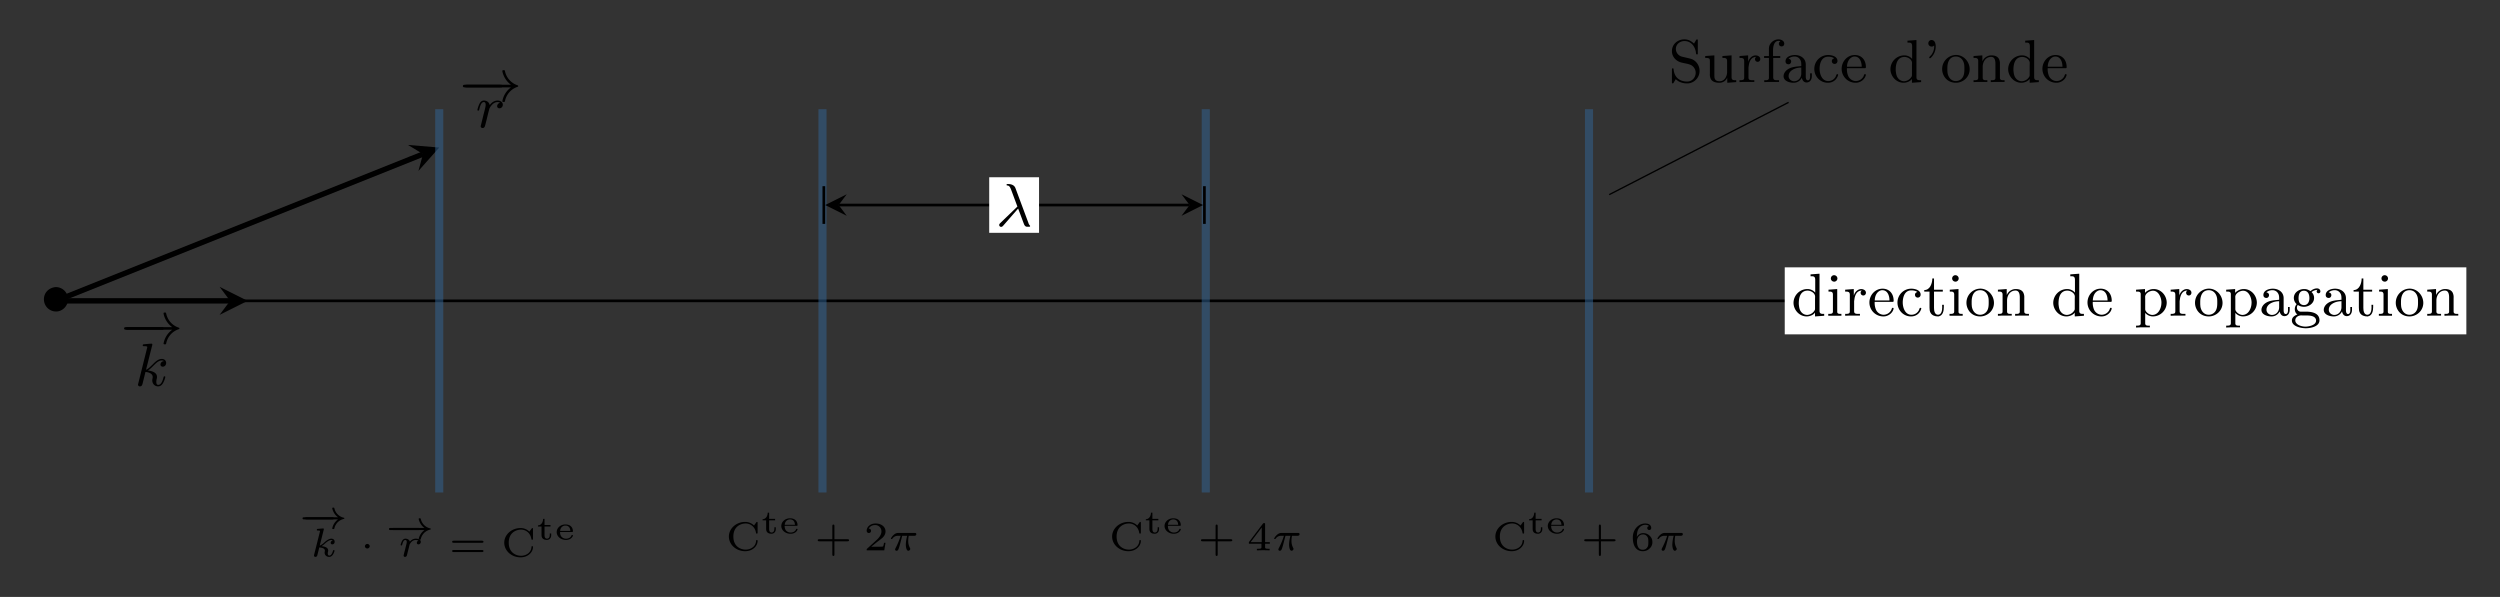 <svg xmlns="http://www.w3.org/2000/svg" xmlns:xlink="http://www.w3.org/1999/xlink" width="493.087" height="117.731" viewBox="0 0 369.815 88.298"><rect x="0" y="0" width="369.815" height="88.298" fill="#333333" stroke="none"/><path stroke-width=".797" stroke-miterlimit="10" fill="none" stroke="#000" d="M8.281 44.503h25.757"/><path d="m36.628 44.503-4.145-2.072 1.555 2.072-1.555 2.072"/><symbol id="a"><path d="M.589 0c.018 0 .037 0 .037.022 0 .021-.02.021-.037.021H.037C.02.043 0 .043 0 .022 0 0 .019 0 .037 0h.552z"/></symbol><symbol id="b"><path d="M.794.241A.358.358 0 0 1 .651.014C.651 0 .664 0 .672 0c.012 0 .019 0 .022.013a.31.31 0 0 0 .205.236c.006.002.014.005.014.013C.913.271.906.274.9.276A.311.311 0 0 0 .694.51C.691.524.687.525.672.525c-.009 0-.021 0-.021-.014C.651.5.675.368.794.284H.037C.02.284 0 .284 0 .263 0 .241.019.241.037.241h.757z"/></symbol><use xlink:href="#a" transform="matrix(8.966 0 0 -8.966 18.617 48.777)"/><use xlink:href="#b" transform="matrix(8.966 0 0 -8.966 18.357 50.938)"/><symbol id="c"><path d="M.232.671a.06.06 0 0 1 .004.02C.236.7.23.705.221.705.207.705.119.697.099.695.089.694.078.693.078.676c0-.013.011-.013.027-.013.047 0 .047-.007.047-.016 0-.004 0-.006-.005-.024L.004.048C0 .034 0 .032 0 .029 0 .013.013 0 .031 0c.033 0 .04.029.045.049l.047.189C.191.232.242.205.242.155c0-.006 0-.01-.003-.025A.143.143 0 0 1 .235.101C.235.042.276 0 .331 0c.038 0 .062.023.08.052A.33.33 0 0 1 .45.154C.45.159.447.166.437.166.426.166.424.161.419.143.406.092.381.025.334.025.305.025.302.051.302.073c0 .025.006.051.007.053a.108.108 0 0 1 .004.03c0 .07-.073.097-.15.106.03.019.052.04.084.072.051.051.093.094.146.094.012 0 .025-.003.033-.012A.058.058 0 0 1 .37.361C.37.342.384.325.409.325c.023 0 .055.018.055.062C.464.42.44.453.393.453.332.453.283.404.241.361.193.314.169.29.132.274l.1.397z"/></symbol><use xlink:href="#c" transform="matrix(8.966 0 0 -8.966 20.417 57.156)"/><path stroke-width=".797" stroke-miterlimit="10" fill="none" stroke="#000" d="M8.281 44.503 62.57 22.787"/><path d="m64.975 21.825-4.618-.384 2.213 1.346-.674 2.501"/><use xlink:href="#a" transform="matrix(8.966 0 0 -8.966 68.734 12.924)"/><use xlink:href="#b" transform="matrix(8.966 0 0 -8.966 68.474 15.085)"/><symbol id="d"><path d="M.375.416a.06.06 0 0 1-.05-.055c0-.019.014-.036.039-.036.027 0 .055.023.055.06 0 .039-.036.068-.085.068C.259.453.217.397.203.378.191.433.146.453.108.453.072.453.049.431.032.396A.405.405 0 0 1 0 .299C0 .29.007.287.014.287c.011 0 .013.005.018.025.019.079.04.116.074.116.03 0 .03-.032.03-.047C.136.36.128.329.122.303L.101.222.061.058C.054.034.054.032.054.029.054.016.063 0 .085 0c.032 0 .039.027.046.056l.022.086a5.1 5.1 0 0 0 .045.179C.204.333.25.428.333.428A.069.069 0 0 0 .375.416z"/></symbol><use xlink:href="#d" transform="matrix(8.966 0 0 -8.966 70.623 18.936)"/><path stroke-width=".399" stroke-miterlimit="10" fill="none" stroke="#000" d="M8.281 44.503h340.162"/><symbol id="e"><path d="M.183.402C.084.389 0 .314 0 .202A.2.2 0 0 1 .201 0c.107 0 .197.095.197.201a.202.202 0 0 1-.201.202L.183.402z"/></symbol><use xlink:href="#e" transform="matrix(8.966 0 0 -8.966 6.498 46.08)"/><path d="M264.01 49.459h100.828v-9.912H264.01z" fill="#fff"/><symbol id="f"><path d="M.281.694V.663h.011c.04 0 .066-.002.066-.061V.393a.168.168 0 0 1-.13.059A.23.23 0 0 1 0 .225C0 .111.093 0 .218 0c.047 0 .111.023.136.064L.355 0l.151.011v.031H.491c-.033 0-.062.003-.062.05v.613L.281.694M.087.203v.014c0 .081.02.209.146.209.051 0 .123-.038.123-.1L.355.288V.124A.053.053 0 0 0 .343.092.15.15 0 0 0 .224.025a.127.127 0 0 0-.099.051C.096.113.092.158.087.203z"/></symbol><symbol id="g"><path d="M.004.43V.399H.02c.032 0 .057-.005.057-.05V.072C.077.032.05.031 0 .031V0h.217v.031H.201C.174.031.148.034.148.066v.375L.004.43M.09.669A.054.054 0 0 1 .043.616c0-.029.024-.053.054-.053h.007a.054.054 0 0 1 .047.053.054.054 0 0 1-.054.053H.09z"/></symbol><symbol id="h"><path d="M0 .43V.399h.016c.03 0 .061-.003.061-.05V.073C.077.032.051.031 0 .031V0l.07.003h.174v.028H.21C.176.031.148.035.148.073v.168C.155.31.174.416.275.416V.415C.261.408.255.393.255.378.255.351.276.334.3.334c.025 0 .043.021.043.045C.343.42.302.441.267.441.206.441.157.39.143.334L.142.441 0 .43z"/></symbol><symbol id="i"><path d="M.087.24h.296C.395.24.4.246.4.257.4.382.323.458.217.458.095.458 0 .352 0 .23A.23.23 0 0 1 .234 0c.071 0 .143.05.163.119A.036.036 0 0 1 .399.13a.013.013 0 0 1-.013.013C.368.143.367.113.357.099A.145.145 0 0 0 .235.028H.228a.142.142 0 0 0-.12.084.295.295 0 0 0-.021.128m.001.024C.089.33.117.407.189.43a.099.099 0 0 0 .024.003C.299.433.331.344.331.264H.088z"/></symbol><symbol id="j"><path d="M.329.404C.307.396.289.384.289.357c0-.024.017-.046.046-.046.026 0 .047.019.047.049 0 .071-.085.096-.146.098h-.01A.228.228 0 0 1 0 .228C0 .106.096 0 .224 0c.07 0 .134.037.162.108.002.006.007.015.007.022 0 .008-.007.012-.014.012C.362.142.361.116.353.102A.136.136 0 0 0 .23.028C.121.028.087.153.087.23c0 .082.028.2.141.2A.204.204 0 0 0 .309.415l.02-.011z"/></symbol><symbol id="k"><path d="M.133.626C.133.553.099.435 0 .435V.41h.087V.146c0-.031.002-.061.018-.088C.129.016.179 0 .225 0h.009C.31.013.323.096.323.155v.037H.295L.296.148c0-.044-.01-.12-.069-.12C.173.028.161.091.161.14v.27h.145v.031H.161v.185H.133z"/></symbol><symbol id="l"><path d="M.212.458A.233.233 0 0 1 0 .224C0 .121.077 0 .227 0c.117 0 .227.093.227.223 0 .119-.093.236-.228.236L.212.458M.086.201v.043c0 .079.025.189.141.189.08 0 .129-.063.138-.142C.367.27.367.249.367.228.367.175.364.117.328.075A.131.131 0 0 0 .226.028C.153.028.102.083.089.163L.086.201z"/></symbol><symbol id="m"><path d="M0 .43V.399h.016c.03 0 .061-.003.061-.05V.073C.077.032.051.031 0 .031V0l.071.003h.157v.028H.205C.176.031.151.035.151.072v.18c0 .077.045.164.14.164.054 0 .07-.05.07-.112V.069C.361.033.332.031.299.031H.284V0l.071.003h.157v.028H.493C.464.031.435.034.435.07v.226a.17.17 0 0 1-.016.086C.394.429.342.441.293.441A.162.162 0 0 1 .146.342L.145.441 0 .43z"/></symbol><symbol id="n"><path d="M0 .624V.593h.019C.049.593.077.59.077.55V.072C.077.031.047.031 0 .031V0l.071.003h.157v.028H.203c-.027 0-.052.004-.052.04v.171A.168.168 0 0 1 .277.183a.23.23 0 0 1 .229.226C.506.523.418.635.29.635A.194.194 0 0 1 .148.572v.063L0 .624m.418-.23C.414.315.368.208.268.208.216.208.151.259.151.303v.164L.15.505c0 .056.072.102.13.102C.374.607.419.49.419.413L.418.394z"/></symbol><symbol id="o"><path d="M.081.398a.156.156 0 0 0 .104.035.104.104 0 0 0 .087-.049C.291.356.292.325.292.293V.275C.21.266.128.266.059.214.026.189 0 .15 0 .109 0 .028.098 0 .164 0a.15.15 0 0 1 .137.083C.309.042.333.005.379.005c.06 0 .087.051.087.106v.045H.438v-.05C.438.078.432.04.401.04.368.04.366.084.366.106v.195c0 .105-.09.157-.179.157C.125.458.032.432.032.353c0-.027.016-.048.052-.048.025.001.041.024.041.047 0 .027-.021.041-.044.046M.292.251V.152C.292.084.243.025.174.025H.166C.119.03.083.065.083.11c0 .095.114.141.209.141z"/></symbol><symbol id="p"><path d="M.079.399V.398A.123.123 0 0 1 .048.316c0-.033.014-.07.043-.088C.045.209 0 .181 0 .128 0 .027.157 0 .229 0c.085 0 .226.03.226.131 0 .12-.124.143-.225.143H.139A.065.065 0 0 0 .083.34c0 .013.006.041.015.041H.1C.114.378.127.367.141.363A.196.196 0 0 1 .2.354c.079 0 .166.056.166.144a.13.13 0 0 1-.041.098v.001a.16.16 0 0 0 .098.036C.415.627.409.619.409.608c0-.017.014-.031.03-.031A.03.03 0 0 1 .47.608c0 .033-.029.05-.055.05H.407A.166.166 0 0 1 .32.623C.317.62.313.615.308.615H.307C.3.615.278.63.263.636a.157.157 0 0 1-.061.011C.12.647.032.591.032.5c0-.037.017-.078.047-.101M.056.123V.13c0 .053.052.082.099.082L.186.211h.051C.296.211.389.206.399.134V.127c0-.087-.146-.1-.173-.1-.064 0-.16.026-.17.096m.054.36v.011c0 .055.013.125.089.125.062 0 .09-.052.09-.123C.289.439.263.382.199.382c-.025 0-.05.01-.067.031C.116.433.113.458.11.483z"/></symbol><use xlink:href="#f" transform="matrix(8.966 0 0 -8.966 265.308 46.809)"/><use xlink:href="#g" transform="matrix(8.966 0 0 -8.966 270.446 46.71)"/><use xlink:href="#h" transform="matrix(8.966 0 0 -8.966 272.947 46.71)"/><use xlink:href="#i" transform="matrix(8.966 0 0 -8.966 276.534 46.809)"/><use xlink:href="#j" transform="matrix(8.966 0 0 -8.966 280.685 46.809)"/><use xlink:href="#k" transform="matrix(8.966 0 0 -8.966 284.648 46.809)"/><use xlink:href="#g" transform="matrix(8.966 0 0 -8.966 288.387 46.71)"/><use xlink:href="#l" transform="matrix(8.966 0 0 -8.966 290.889 46.809)"/><use xlink:href="#m" transform="matrix(8.966 0 0 -8.966 295.543 46.71)"/><use xlink:href="#f" transform="matrix(8.966 0 0 -8.966 303.729 46.809)"/><use xlink:href="#i" transform="matrix(8.966 0 0 -8.966 308.795 46.809)"/><use xlink:href="#n" transform="matrix(8.966 0 0 -8.966 315.977 48.45)"/><use xlink:href="#h" transform="matrix(8.966 0 0 -8.966 321.097 46.71)"/><use xlink:href="#l" transform="matrix(8.966 0 0 -8.966 324.701 46.809)"/><use xlink:href="#n" transform="matrix(8.966 0 0 -8.966 329.31 48.45)"/><use xlink:href="#o" transform="matrix(8.966 0 0 -8.966 334.528 46.809)"/><use xlink:href="#p" transform="matrix(8.966 0 0 -8.966 339.03 48.557)"/><use xlink:href="#o" transform="matrix(8.966 0 0 -8.966 343.746 46.809)"/><use xlink:href="#k" transform="matrix(8.966 0 0 -8.966 348.157 46.809)"/><use xlink:href="#g" transform="matrix(8.966 0 0 -8.966 351.896 46.71)"/><use xlink:href="#l" transform="matrix(8.966 0 0 -8.966 354.398 46.809)"/><use xlink:href="#m" transform="matrix(8.966 0 0 -8.966 359.052 46.71)"/><path stroke-width="1.196" stroke-miterlimit="10" fill="none" stroke="#369" stroke-opacity=".5" d="M64.975 72.85V16.156M121.668 72.85V16.156M178.362 72.85V16.156M235.055 72.85V16.156"/><symbol id="q"><path d="M.671 0c.016 0 .041 0 .041.026S.687.052.671.052h-.63C.025.052 0 .052 0 .026S.025 0 .041 0h.63z"/></symbol><symbol id="r"><path d="M.879.239A.363.363 0 0 1 .735.016C.735 0 .751 0 .761 0c.022 0 .023.001.03.03.018.071.064.121.069.127a.31.31 0 0 0 .164.094.014.014 0 0 1 .011.014c0 .01-.007.013-.014.015a.308.308 0 0 0-.232.227C.784.527.783.53.761.53.75.53.735.53.735.514c0-.005.023-.137.144-.223H.041C.025.291 0 .291 0 .265S.025.239.041.239h.838z"/></symbol><use xlink:href="#q" transform="matrix(5.978 0 0 -5.978 45.13 76.83)"/><use xlink:href="#r" transform="matrix(5.978 0 0 -5.978 44.753 78.259)"/><symbol id="s"><path d="m.241.674.003.015c0 .016-.02.015-.032.014L.1.694C.083.693.07.692.07.668.07.653.083.653.099.653.128.653.135.65.148.646c0-.012 0-.014-.004-.03L.004.057C0 .041 0 .036 0 .034 0 .009.02 0 .035 0a.05.05 0 0 1 .041.023C.083.036.123.202.13.234.197.229.269.213.269.154c0-.005 0-.01-.003-.021C.263.118.263.112.263.104.263.038.319 0 .376 0c.097 0 .132.146.132.154 0 .002-.001.014-.019.014C.475.168.473.162.468.145.458.109.43.033.379.033.341.033.341.076.341.087c0 .016 0 .017.005.037 0 .001.005.021.005.033 0 .077-.087.101-.164.108a.627.627 0 0 1 .085.066c.05.044.102.087.157.087.013 0 .025-.003.034-.013a.059.059 0 0 1-.05-.056C.413.317.439.31.453.31c.022 0 .058.016.058.066C.511.419.479.451.43.451.367.451.308.403.262.363a.427.427 0 0 0-.12-.085l.099.396z"/></symbol><use xlink:href="#s" transform="matrix(5.978 0 0 -5.978 46.449 82.38)"/><symbol id="t"><path d="M.121.06a.06.06 0 1 1-.12.001A.06.06 0 0 1 .12.06z"/></symbol><use xlink:href="#t" transform="matrix(5.978 0 0 -5.978 53.972 81.184)"/><use xlink:href="#q" transform="matrix(5.978 0 0 -5.978 57.914 78.408)"/><use xlink:href="#r" transform="matrix(5.978 0 0 -5.978 57.538 79.837)"/><symbol id="u"><path d="M.223.309c.003.005.026.05.065.081C.3.398.329.418.375.418c.009 0 .041 0 .067-.015A.059.059 0 0 1 .401.349C.401.317.427.31.441.31.47.31.499.334.499.373c0 .053-.058.078-.122.078C.351.451.29.449.229.378.214.431.16.451.119.451.076.451.052.422.037.398A.36.36 0 0 1 0 .298C0 .287.009.283.018.283.034.283.035.29.04.306c.019.077.043.112.076.112.031 0 .036-.029.036-.05C.152.351.142.311.135.283a3.78 3.78 0 0 1-.022-.09L.093.117A1.203 1.203 0 0 1 .074.033C.074.011.091 0 .109 0c.02 0 .039.014.045.034L.2.216l.023.093z"/></symbol><use xlink:href="#u" transform="matrix(5.978 0 0 -5.978 59.263 82.38)"/><symbol id="v"><path d="M.739.23c.014 0 .037 0 .037.026S.749.282.734.282H.042C.027.282 0 .282 0 .256S.023.23.037.23h.702M.734 0c.015 0 .042 0 .042.026S.753.052.739.052H.037C.023.052 0 .052 0 .026S.027 0 .042 0h.692z"/></symbol><symbol id="w"><path d="M.711.697c0 .017 0 .028-.016.028C.686.725.684.721.677.712L.622.636a.309.309 0 0 1-.219.089C.181.725 0 .561 0 .363 0 .162.181 0 .404 0c.183 0 .307.128.307.255C.711.266.71.276.692.276.676.276.675.268.674.259.666.106.527.039.417.039.297.039.111.11.111.363c0 .248.181.323.305.323.113 0 .23-.077.255-.23.002-.013.003-.02.02-.02.02 0 .02.008.02.028v.233z"/></symbol><use xlink:href="#v" transform="matrix(5.978 0 0 -5.978 66.882 81.668)"/><use xlink:href="#w" transform="matrix(5.978 0 0 -5.978 74.593 82.446)"/><symbol id="x"><path d="M.195.398h.177v.044H.195v.184H.153C.152.532.102.434 0 .431V.398h.106V.137C.106.023.2 0 .262 0c.075 0 .131.055.131.137v.055H.351V.14C.351.065.307.036.272.036c-.077 0-.077.08-.077.101v.261z"/></symbol><symbol id="y"><path d="M.452.236c.021 0 .03 0 .03.024 0 .067-.036.199-.223.199C.107.459 0 .35 0 .231 0 .104.122 0 .274 0c.159 0 .208.111.208.13 0 .017-.016.017-.021.017C.446.147.444.143.438.129.41.06.336.036.28.036a.184.184 0 0 0-.141.062C.1.146.1.209.1.236h.352m-.35.031c.012.132.109.159.156.159.139 0 .146-.13.147-.159H.102z"/></symbol><use xlink:href="#x" transform="matrix(4.981 0 0 -4.981 79.579 79.867)"/><use xlink:href="#y" transform="matrix(4.981 0 0 -4.981 82.349 79.867)"/><use xlink:href="#w" transform="matrix(5.978 0 0 -5.978 107.82 81.537)"/><use xlink:href="#x" transform="matrix(4.981 0 0 -4.981 112.804 78.957)"/><use xlink:href="#y" transform="matrix(4.981 0 0 -4.981 115.574 78.957)"/><symbol id="z"><path d="M.414.363h.323c.014 0 .039 0 .039.026S.751.415.737.415H.414v.324c0 .014 0 .039-.026.039S.362.753.362.739V.415H.039C.025.415 0 .415 0 .389S.025.363.039.363h.323V.039C.362.025.362 0 .388 0s.026.025.026.039v.324z"/></symbol><symbol id="A"><path d="M.466.187H.429C.427.173.417.107.402.096.395.09.314.09.3.09H.113l.128.104c.034.027.123.091.154.121.03.03.071.081.071.152 0 .125-.113.198-.247.198C.09.665 0 .58 0 .486 0 .435.043.429.054.429c.025 0 .054.018.054.054 0 .022-.013.054-.057.054.023.051.084.089.153.089A.154.154 0 0 0 .365.467C.365.396.318.323.248.259L.011.042C.001.032 0 .031 0 0h.435l.031.187z"/></symbol><use xlink:href="#z" transform="matrix(5.978 0 0 -5.978 120.96 82.242)"/><use xlink:href="#A" transform="matrix(5.978 0 0 -5.978 128.205 81.411)"/><symbol id="B"><path d="M.28.37h.123A.94.94 0 0 1 .369.152C.369.101.383 0 .43 0c.026 0 .049.024.049.046 0 .009-.005.017-.007.022a.358.358 0 0 0-.043.181c0 .016 0 .06.013.121h.132c.012 0 .055 0 .055.041 0 .03-.028.03-.045.03H.186c-.02 0-.065 0-.119-.05A.296.296 0 0 1 0 .304C0 .29.014.29.018.29c.011 0 .013.002.02.011A.16.16 0 0 0 .176.37h.065C.207.246.139.111.126.085A.173.173 0 0 1 .104.034C.104.013.12 0 .14 0c.035 0 .047.035.058.067.02.063.02.065.034.119L.28.37z"/></symbol><use xlink:href="#B" transform="matrix(5.978 0 0 -5.978 131.787 81.47)"/><use xlink:href="#w" transform="matrix(5.978 0 0 -5.978 164.512 81.537)"/><use xlink:href="#x" transform="matrix(4.981 0 0 -4.981 169.497 78.957)"/><use xlink:href="#y" transform="matrix(4.981 0 0 -4.981 172.267 78.957)"/><symbol id="C"><path d="M.518.164v.039H.401v.442c0 .023 0 .03-.025.03C.358.675.356.672.347.66L0 .203V.164h.311v-.08c0-.033 0-.045-.084-.045H.198V0c.02.001.114.004.158.004S.494.001.514 0v.039H.485C.401.039.401.051.401.084v.08h.117m-.2.402V.203H.043l.275.363z"/></symbol><use xlink:href="#z" transform="matrix(5.978 0 0 -5.978 177.652 82.242)"/><use xlink:href="#C" transform="matrix(5.978 0 0 -5.978 184.742 81.411)"/><use xlink:href="#B" transform="matrix(5.978 0 0 -5.978 188.48 81.47)"/><use xlink:href="#w" transform="matrix(5.978 0 0 -5.978 221.205 81.537)"/><use xlink:href="#x" transform="matrix(4.981 0 0 -4.981 226.189 78.957)"/><use xlink:href="#y" transform="matrix(4.981 0 0 -4.981 228.959 78.957)"/><symbol id="D"><path d="M.1.352c.001.05.003.133.038.195.044.076.11.106.17.106.023 0 .069-.004.093-.032C.364.615.358.589.358.573c0-.026.018-.048.048-.048.03 0 .049.019.049.05 0 .061-.046.111-.148.111C.152.686 0 .551 0 .338 0 .095.113 0 .245 0c.039 0 .107.006.168.065a.202.202 0 0 1 .071.16.2.2 0 0 1-.065.155.22.22 0 0 1-.164.067A.172.172 0 0 1 .1.352M.244.036C.103.036.103.208.103.247c0 .086.057.168.147.168A.121.121 0 0 0 .356.362C.384.323.384.278.384.225.384.156.382.122.348.082.324.052.292.036.244.036z"/></symbol><use xlink:href="#z" transform="matrix(5.978 0 0 -5.978 234.345 82.242)"/><use xlink:href="#D" transform="matrix(5.978 0 0 -5.978 241.536 81.537)"/><use xlink:href="#B" transform="matrix(5.978 0 0 -5.978 245.173 81.47)"/><path stroke-width=".399" stroke-miterlimit="10" fill="none" stroke="#000" d="M124.06 30.33h51.91"/><path d="m122.067 30.33 3.188 1.594-1.196-1.594 1.196-1.594"/><path stroke-width=".399" stroke-linecap="square" stroke-miterlimit="10" fill="none" stroke="#000" d="M121.867 27.74v5.18"/><path d="m177.963 30.33-3.188-1.594 1.196 1.594-1.196 1.594"/><path stroke-width=".399" stroke-linecap="square" stroke-miterlimit="10" fill="none" stroke="#000" d="M178.163 32.92v-5.18"/><path d="M146.33 34.44h7.37v-8.22h-7.37z" fill="#fff"/><symbol id="E"><path d="M.312.302C.37.153.408.041.417.028.437.002.445.002.475.002h.023C.505.003.51.006.51.013.51.018.508.02.504.024a.112.112 0 0 0-.023.043L.268.639C.245.7.179.707.143.707c-.009 0-.022 0-.022-.013 0-.01.008-.011.019-.012C.17.677.182.649.197.612L.3.335.018.063C.008.053 0 .046 0 .031 0 .01.018 0 .032 0c.017 0 .029.015.033.019l.247.283z"/></symbol><use xlink:href="#E" transform="matrix(8.966 0 0 -8.966 147.81 33.56)"/><symbol id="F"><path d="M.062.07C.079.057.095.043.114.032A.295.295 0 0 1 .253 0c.104 0 .203.087.203.207A.21.21 0 0 1 .34.396C.318.406.294.411.27.417L.207.432C.181.438.154.442.131.456a.131.131 0 0 0-.066.113c0 .079.069.13.142.13.1 0 .167-.074.187-.176.003-.016 0-.045.019-.045.013 0 .014.009.014.018v.216C.427.72.423.727.414.727.401.727.39.699.382.687.376.677.37.668.365.657.318.699.273.727.203.727.104.727 0 .655 0 .532 0 .436.074.362.164.343.212.33.268.325.313.304A.144.144 0 0 0 .392.177C.392.1.335.031.252.031.141.031.044.086.028.227c0 .01 0 .022-.014.022S0 .238 0 .23V.015C0 .007.004 0 .013 0c.013 0 .024.028.032.04.006.01.012.019.017.03z"/></symbol><symbol id="G"><path d="M0 .441V.41h.009C.036.41.075.408.075.379.077.368.077.358.077.347v-.2A.17.17 0 0 1 .093.061C.121.011.182 0 .235 0c.056 0 .109.033.128.085L.364 0l.148.011v.031H.495c-.03 0-.06.003-.06.048v.362L.284.441V.41h.014C.329.41.361.407.361.361V.163C.355.098.316.025.238.025c-.04 0-.076.01-.085.062C.151.106.151.124.151.143v.309L0 .441z"/></symbol><symbol id="H"><path d="M.08.43H0V.399h.08v-.33C.08.033.051.031.018.031H.003V0l.071.003h.173v.028H.214C.178.031.151.035.151.078v.321h.116V.43H.148v.091C.148.586.164.68.24.68.25.68.261.678.27.674A.045.045 0 0 1 .244.633c0-.025.019-.044.044-.044.03 0 .045.02.045.045C.333.681.282.705.24.705A.162.162 0 0 1 .086.594.214.214 0 0 1 .08.538V.43z"/></symbol><symbol id="I"><path d="M.096.211.097.193A.234.234 0 0 0 .05.056C.039.042.015.024.015.012.015.005.021 0 .026 0c.015 0 .045.04.059.062.024.04.037.086.037.133 0 .043-.013.106-.069.106C.022.301 0 .277 0 .246V.239A.055.055 0 0 1 .055.193c.017 0 .03.007.041.018z"/></symbol><use xlink:href="#F" transform="matrix(8.966 0 0 -8.966 247.322 12.341)"/><use xlink:href="#G" transform="matrix(8.966 0 0 -8.966 252.245 12.243)"/><use xlink:href="#h" transform="matrix(8.966 0 0 -8.966 257.32 12.144)"/><use xlink:href="#H" transform="matrix(8.966 0 0 -8.966 260.951 12.144)"/><use xlink:href="#o" transform="matrix(8.966 0 0 -8.966 263.838 12.243)"/><use xlink:href="#j" transform="matrix(8.966 0 0 -8.966 268.384 12.243)"/><use xlink:href="#i" transform="matrix(8.966 0 0 -8.966 272.428 12.243)"/><use xlink:href="#f" transform="matrix(8.966 0 0 -8.966 279.646 12.243)"/><use xlink:href="#I" transform="matrix(8.966 0 0 -8.966 285.25 8.62)"/><use xlink:href="#l" transform="matrix(8.966 0 0 -8.966 287.294 12.243)"/><use xlink:href="#m" transform="matrix(8.966 0 0 -8.966 291.939 12.144)"/><use xlink:href="#f" transform="matrix(8.966 0 0 -8.966 297.059 12.243)"/><use xlink:href="#i" transform="matrix(8.966 0 0 -8.966 302.125 12.243)"/><path stroke-width=".199" stroke-miterlimit="10" fill="none" stroke="#000" d="m238.044 28.792 26.534-13.651"/></svg>
